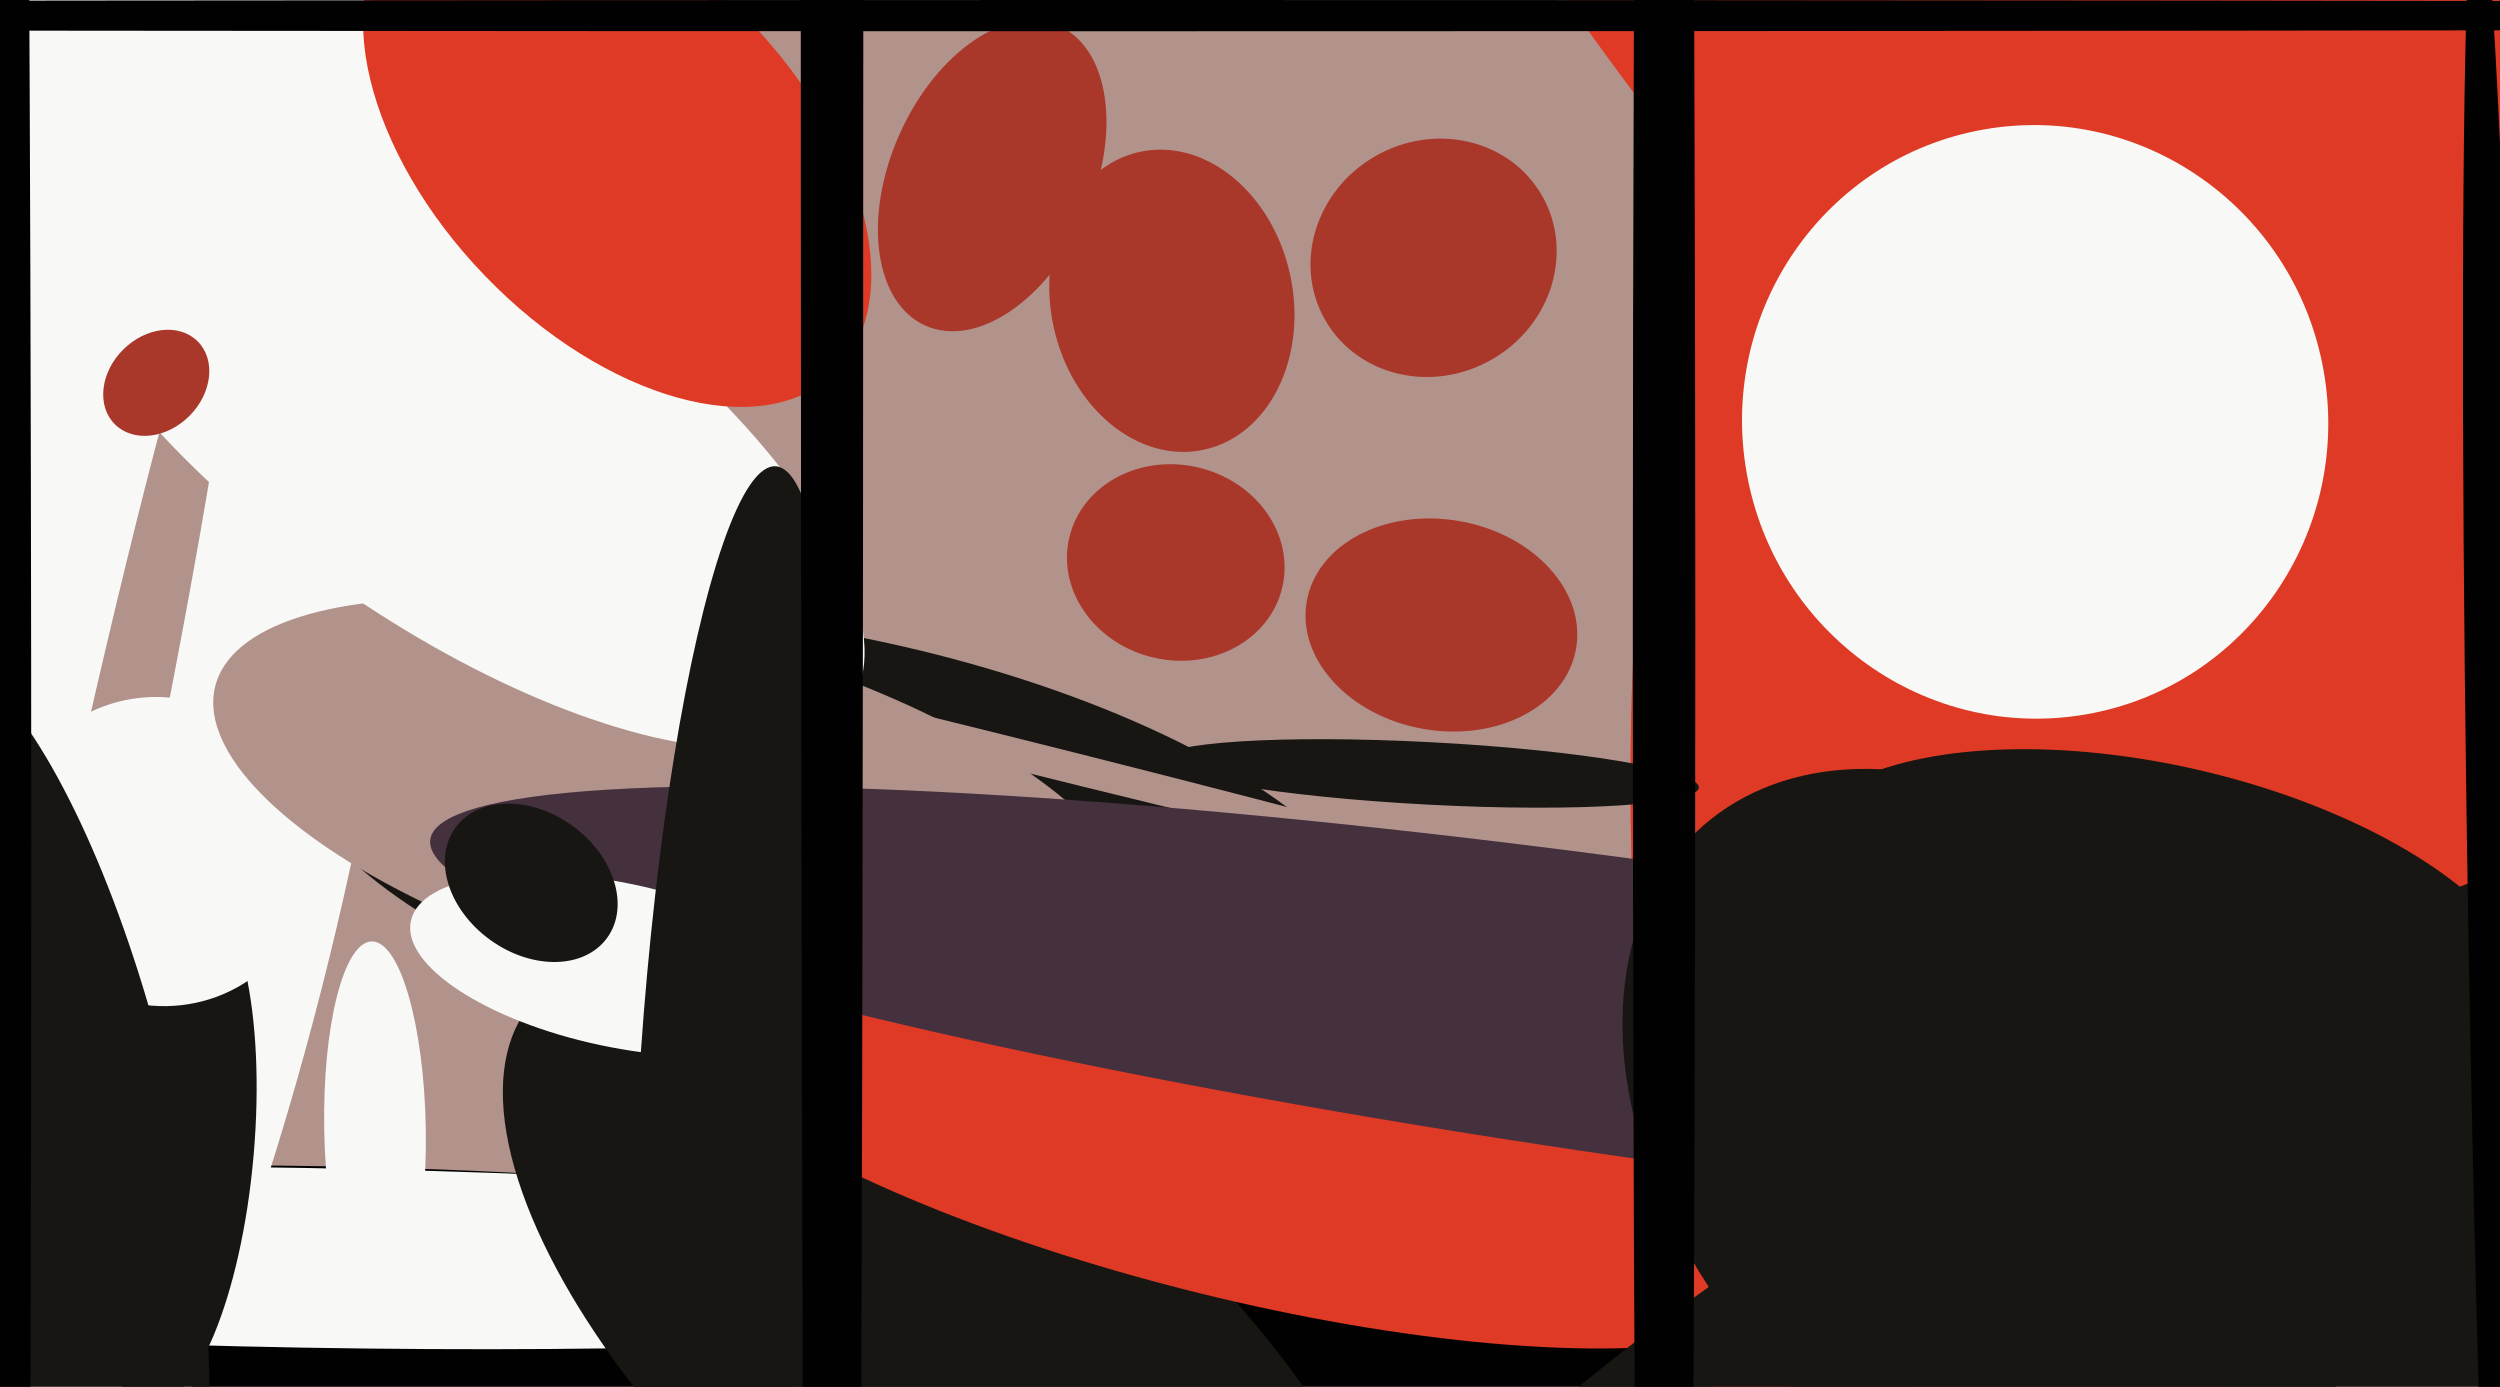 <svg xmlns="http://www.w3.org/2000/svg" width="640px" height="355px">
  <rect width="640" height="355" fill="rgb(178,147,140)"/>
  <ellipse cx="252" cy="397" rx="406" ry="86" transform="rotate(7,252,397)" fill="rgb(2,1,1)"/>
  <ellipse cx="-122" cy="-33" rx="558" ry="238" transform="rotate(90,-122,-33)" fill="rgb(248,248,247)"/>
  <ellipse cx="78" cy="322" rx="248" ry="23" transform="rotate(1,78,322)" fill="rgb(248,248,247)"/>
  <ellipse cx="44" cy="294" rx="66" ry="21" transform="rotate(95,44,294)" fill="rgb(23,22,18)"/>
  <ellipse cx="515" cy="154" rx="96" ry="271" transform="rotate(4,515,154)" fill="rgb(223,58,37)"/>
  <ellipse cx="245" cy="351" rx="63" ry="144" transform="rotate(131,245,351)" fill="rgb(23,22,18)"/>
  <ellipse cx="21" cy="239" rx="10" ry="190" transform="rotate(12,21,239)" fill="rgb(178,147,140)"/>
  <ellipse cx="214" cy="217" rx="54" ry="143" transform="rotate(102,214,217)" fill="rgb(23,22,18)"/>
  <ellipse cx="301" cy="144" rx="28" ry="25" transform="rotate(13,301,144)" fill="rgb(169,56,43)"/>
  <ellipse cx="369" cy="160" rx="27" ry="35" transform="rotate(100,369,160)" fill="rgb(169,56,43)"/>
  <ellipse cx="41" cy="218" rx="40" ry="39" transform="rotate(49,41,218)" fill="rgb(248,248,247)"/>
  <ellipse cx="173" cy="207" rx="45" ry="122" transform="rotate(105,173,207)" fill="rgb(178,147,140)"/>
  <ellipse cx="256" cy="192" rx="174" ry="4" transform="rotate(14,256,192)" fill="rgb(178,147,140)"/>
  <ellipse cx="711" cy="170" rx="121" ry="534" transform="rotate(134,711,170)" fill="rgb(223,58,37)"/>
  <ellipse cx="316" cy="290" rx="42" ry="154" transform="rotate(104,316,290)" fill="rgb(223,58,37)"/>
  <ellipse cx="431" cy="260" rx="38" ry="324" transform="rotate(98,431,260)" fill="rgb(69,48,62)"/>
  <ellipse cx="7" cy="289" rx="38" ry="126" transform="rotate(167,7,289)" fill="rgb(23,22,18)"/>
  <ellipse cx="366" cy="198" rx="8" ry="69" transform="rotate(93,366,198)" fill="rgb(23,22,18)"/>
  <ellipse cx="521" cy="108" rx="75" ry="76" transform="rotate(170,521,108)" fill="rgb(248,248,247)"/>
  <ellipse cx="254" cy="45" rx="42" ry="26" transform="rotate(114,254,45)" fill="rgb(169,56,43)"/>
  <ellipse cx="766" cy="482" rx="286" ry="524" transform="rotate(72,766,482)" fill="rgb(23,22,18)"/>
  <ellipse cx="115" cy="109" rx="50" ry="125" transform="rotate(125,115,109)" fill="rgb(248,248,247)"/>
  <ellipse cx="96" cy="289" rx="48" ry="13" transform="rotate(89,96,289)" fill="rgb(248,248,247)"/>
  <ellipse cx="158" cy="38" rx="47" ry="80" transform="rotate(136,158,38)" fill="rgb(223,58,37)"/>
  <ellipse cx="158" cy="247" rx="21" ry="54" transform="rotate(102,158,247)" fill="rgb(248,248,247)"/>
  <ellipse cx="-4" cy="217" rx="757" ry="12" transform="rotate(90,-4,217)" fill="rgb(2,1,1)"/>
  <ellipse cx="509" cy="295" rx="78" ry="111" transform="rotate(139,509,295)" fill="rgb(23,22,18)"/>
  <ellipse cx="40" cy="98" rx="15" ry="12" transform="rotate(135,40,98)" fill="rgb(169,56,43)"/>
  <ellipse cx="553" cy="240" rx="44" ry="98" transform="rotate(103,553,240)" fill="rgb(23,22,18)"/>
  <ellipse cx="290" cy="4" rx="1045" ry="4" transform="rotate(0,290,4)" fill="rgb(2,1,1)"/>
  <ellipse cx="188" cy="271" rx="24" ry="152" transform="rotate(4,188,271)" fill="rgb(23,22,18)"/>
  <ellipse cx="367" cy="66" rx="32" ry="30" transform="rotate(150,367,66)" fill="rgb(169,56,43)"/>
  <ellipse cx="300" cy="77" rx="31" ry="39" transform="rotate(168,300,77)" fill="rgb(169,56,43)"/>
  <ellipse cx="426" cy="161" rx="591" ry="8" transform="rotate(90,426,161)" fill="rgb(2,1,1)"/>
  <ellipse cx="136" cy="226" rx="24" ry="18" transform="rotate(36,136,226)" fill="rgb(23,22,18)"/>
  <ellipse cx="213" cy="12" rx="8" ry="1001" transform="rotate(0,213,12)" fill="rgb(2,1,1)"/>
  <ellipse cx="639" cy="244" rx="276" ry="7" transform="rotate(89,639,244)" fill="rgb(2,1,1)"/>
</svg>